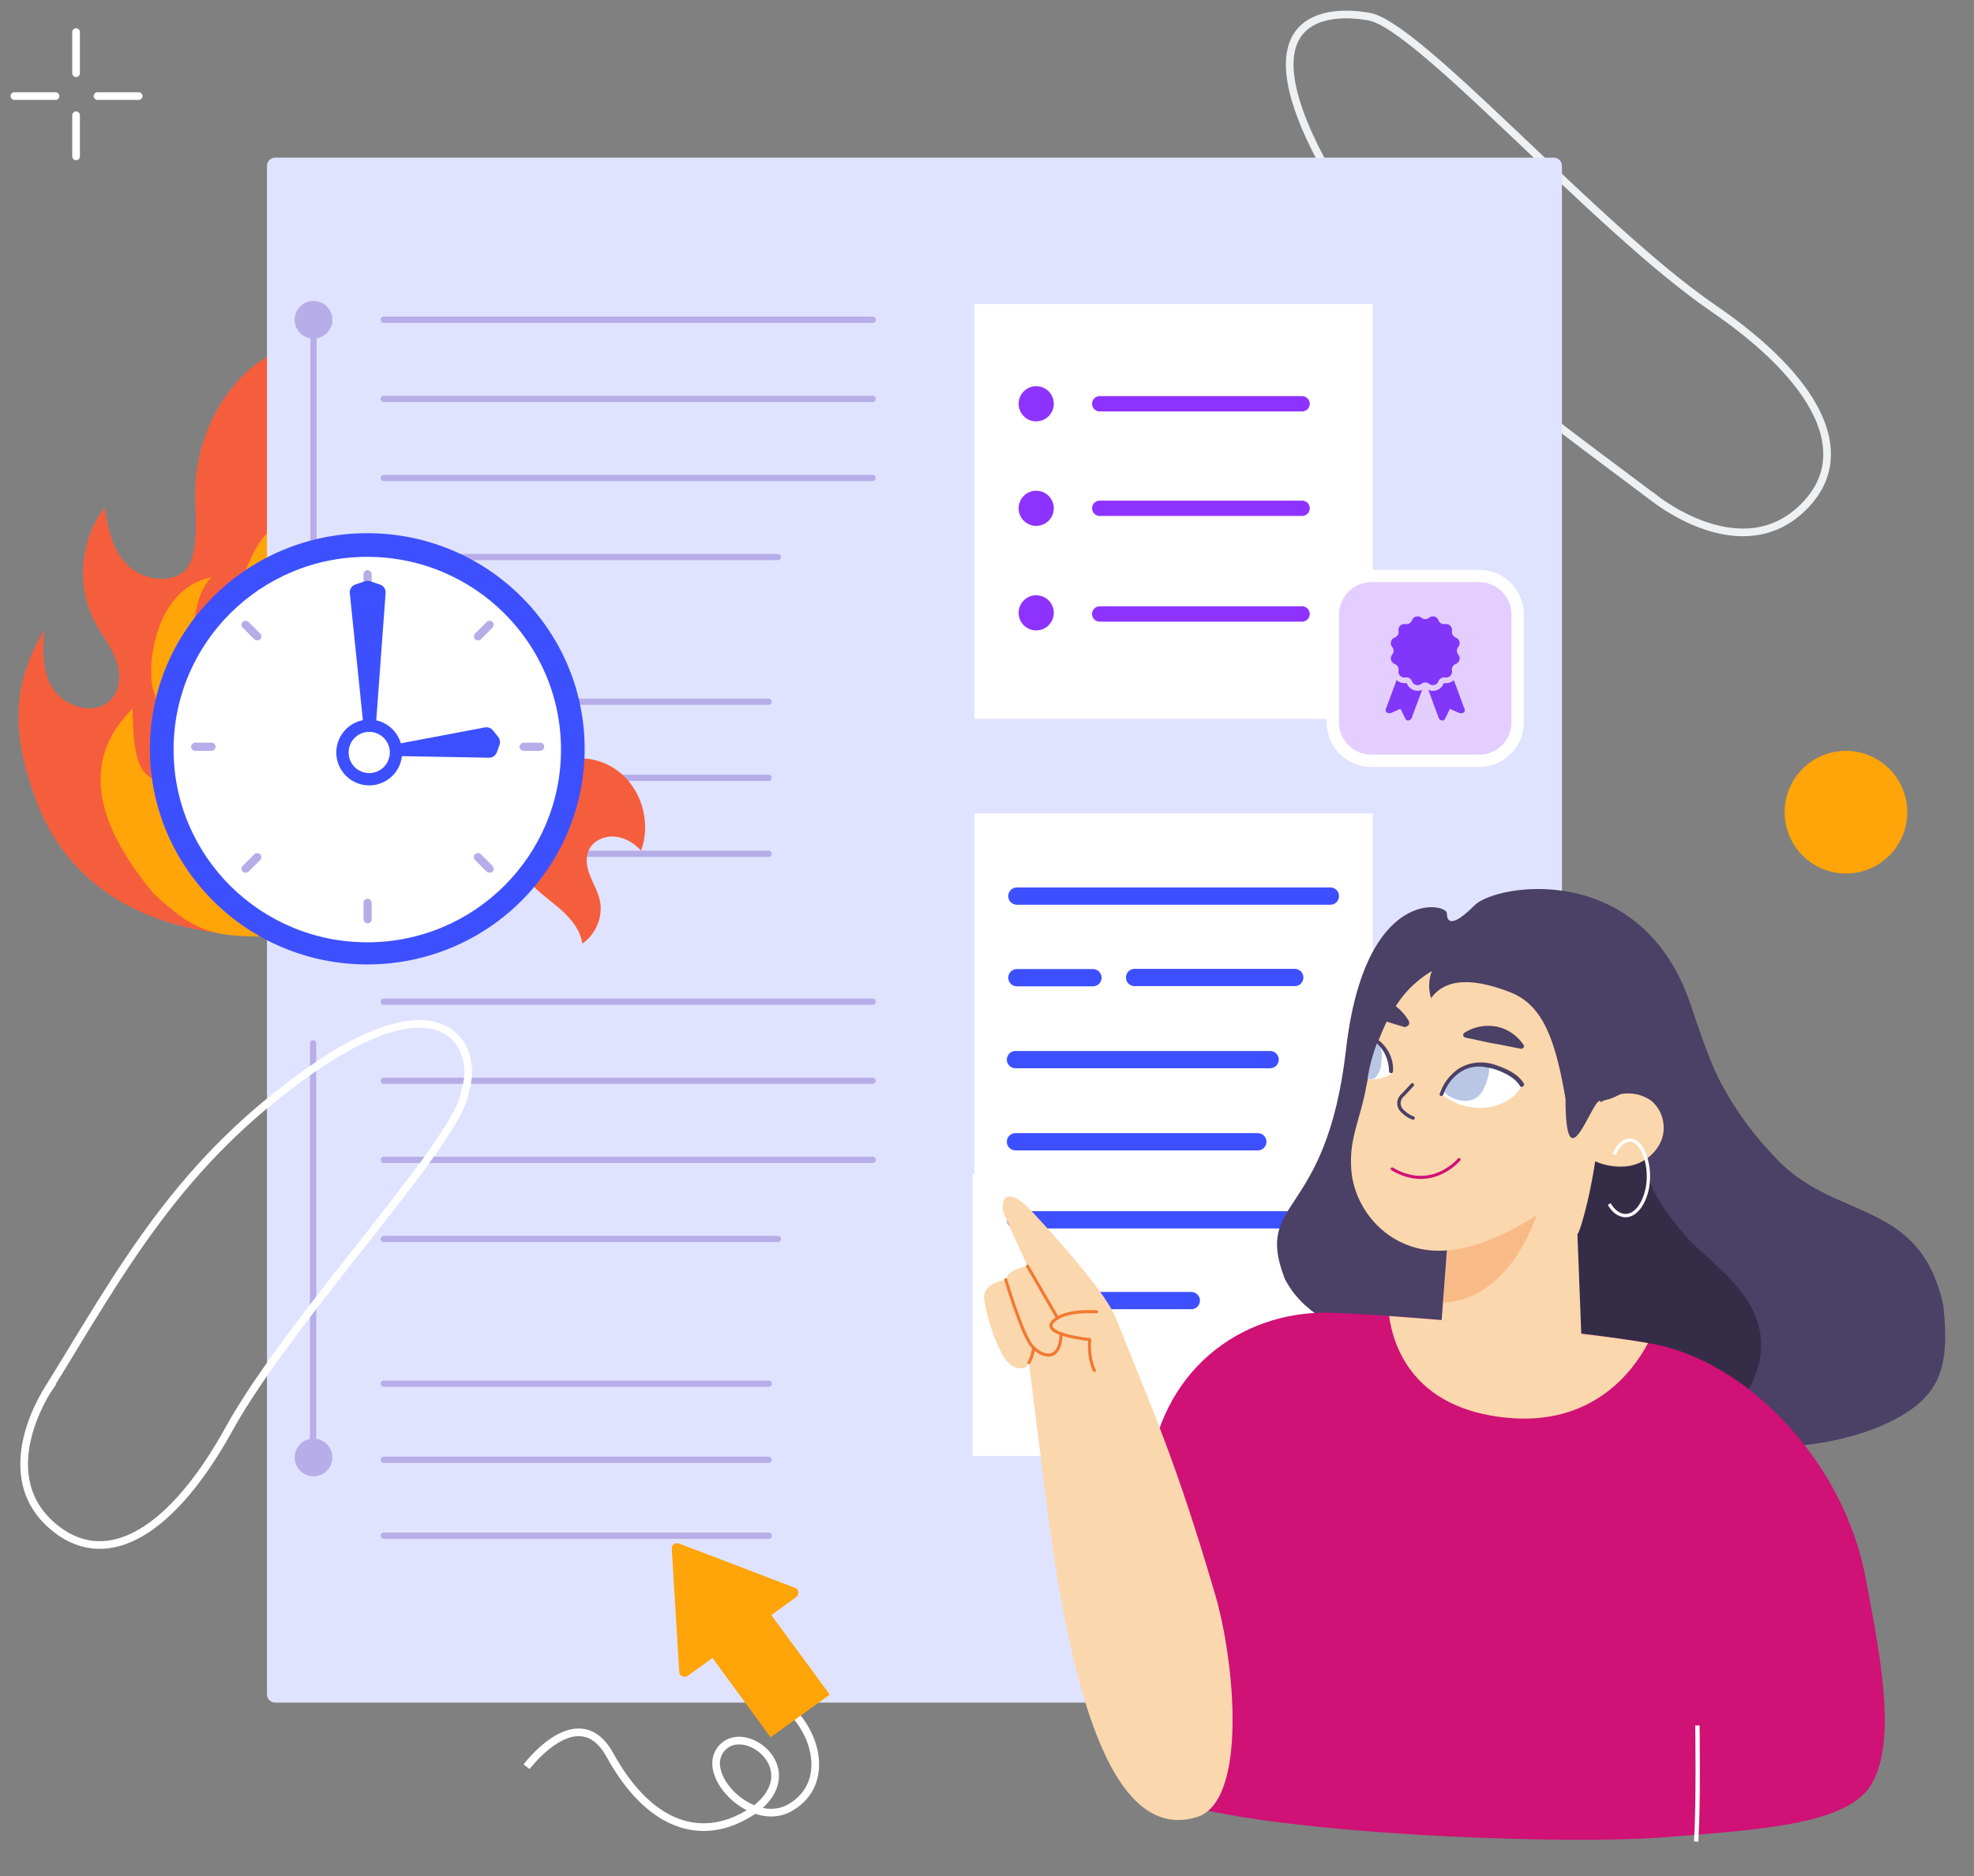 <?xml version="1.0" encoding="UTF-8"?>
<svg xmlns="http://www.w3.org/2000/svg" width="343" height="326" viewBox="0 0 343 326" fill="none">
  <rect x="0" y="0" width="343" height="326" fill="#808080" stroke="none"/>
  <path d="M287.178 86.353C287.178 86.353 302.846 99.316 313.821 87.638C322.176 78.749 315.979 66.077 297.644 53.526C277.465 39.713 246.639 4.473 237.92 2.896C229.201 1.32 215.716 3.636 231.117 30.618C246.518 57.6 266.017 70.357 287.166 86.365L287.178 86.353Z" stroke="#EDF1F3" stroke-width="1.332" stroke-miterlimit="10" stroke-linecap="round"></path>
  <g clip-path="url(#clip0_2232_1464)">
    <path d="M79.992 144.521C75.34 154.346 66.237 162.74 47.318 162.74C20.91 162.74 10.384 150.118 6.249 139.026C1.535 126.378 2.527 118.247 7.709 109.404C7.448 112.833 7.239 116.485 9.074 119.49C10.91 122.495 15.623 124.293 18.593 122.17C20.829 120.572 21.118 117.509 20.279 115.036C19.438 112.564 17.715 110.429 16.495 108.094C13.207 101.805 13.867 93.95 18.167 88.188C18.753 91.664 19.44 95.337 21.963 98C24.484 100.663 29.52 101.669 32.16 99.105C34.678 96.659 33.9 89.231 33.9 86.019C33.9 69.248 47.103 59.256 50.672 61.397C45.676 62.824 46.262 76.373 49.601 80.666C53.227 85.327 56.802 78.054 60.816 82.444C74.862 97.808 52.943 114.634 64.787 119.84C71.306 123.066 77.263 114.766 75.611 106.882C85.249 117.77 86.072 131.683 79.991 144.521H79.992Z" fill="#F55E3D"></path>
    <path d="M69.361 145.776C68.338 151.555 64.253 156.429 59.291 159.299C54.326 162.166 50.433 162.74 45.738 162.74C36.528 162.74 33.543 161.67 26.681 155.247C17.128 143.828 13.56 132.423 23.056 123.131C23.056 130.446 23.901 134.254 26.681 135.354C29.461 136.456 26.532 135.78 27.12 132.765C27.762 129.473 27.866 123.186 26.681 120.058C25.519 116.987 26.263 102.492 36.755 100.293C32.824 104.154 33.153 114.233 34.919 115.761C36.685 117.29 41.851 121.448 42.806 119.284C43.493 117.728 42.812 115.939 42.574 114.249C36.955 107.793 46.459 84.95 52.099 92.086C49.636 93.343 46.592 109.459 48.446 111.551C50.301 113.642 53.008 114.776 54.827 116.901C56.892 119.309 57.545 122.914 56.464 125.928C55.678 128.12 54.047 130.087 54.088 132.423C54.135 135.061 56.779 137.309 59.292 136.854C61.808 136.397 63.548 133.352 62.723 130.855C67.827 133.449 70.385 139.994 69.362 145.773L69.361 145.776Z" fill="#FFA409"></path>
  </g>
  <path d="M269.973 27.395H47.817C47.029 27.395 46.39 28.034 46.39 28.822V294.434C46.39 295.222 47.029 295.861 47.817 295.861H269.973C270.761 295.861 271.4 295.222 271.4 294.434V28.822C271.4 28.034 270.761 27.395 269.973 27.395Z" fill="#E0E3FF"></path>
  <g opacity="0.25">
    <path d="M66.683 55.565H151.631" stroke="#3A0CA3" stroke-width="1.09" stroke-miterlimit="10" stroke-linecap="round"></path>
    <path d="M66.683 69.309H151.631" stroke="#3A0CA3" stroke-width="1.09" stroke-miterlimit="10" stroke-linecap="round"></path>
    <path d="M66.683 83.051H151.631" stroke="#3A0CA3" stroke-width="1.09" stroke-miterlimit="10" stroke-linecap="round"></path>
    <path d="M66.683 96.793H135.168" stroke="#3A0CA3" stroke-width="1.09" stroke-miterlimit="10" stroke-linecap="round"></path>
    <path d="M66.683 121.941H133.563" stroke="#3A0CA3" stroke-width="1.09" stroke-miterlimit="10" stroke-linecap="round"></path>
    <path d="M66.683 135.158H133.563" stroke="#3A0CA3" stroke-width="1.09" stroke-miterlimit="10" stroke-linecap="round"></path>
    <path d="M66.683 148.361H133.563" stroke="#3A0CA3" stroke-width="1.09" stroke-miterlimit="10" stroke-linecap="round"></path>
    <path d="M54.474 55.565V121.941" stroke="#3A0CA3" stroke-width="1.09" stroke-miterlimit="10" stroke-linecap="round"></path>
    <path d="M54.474 58.297C55.983 58.297 57.206 57.074 57.206 55.566C57.206 54.057 55.983 52.834 54.474 52.834C52.965 52.834 51.742 54.057 51.742 55.566C51.742 57.074 52.965 58.297 54.474 58.297Z" fill="#3A0CA3" stroke="#3A0CA3" stroke-width="1.09" stroke-miterlimit="10" stroke-linecap="round"></path>
    <path d="M54.474 124.674C55.983 124.674 57.206 123.451 57.206 121.943C57.206 120.434 55.983 119.211 54.474 119.211C52.965 119.211 51.742 120.434 51.742 121.943C51.742 123.451 52.965 124.674 54.474 124.674Z" fill="#3A0CA3" stroke="#3A0CA3" stroke-width="1.09" stroke-miterlimit="10" stroke-linecap="round"></path>
  </g>
  <g opacity="0.25">
    <path d="M66.683 174.062H151.631" stroke="#3A0CA3" stroke-width="1.09" stroke-miterlimit="10" stroke-linecap="round"></path>
    <path d="M66.683 187.807H151.631" stroke="#3A0CA3" stroke-width="1.09" stroke-miterlimit="10" stroke-linecap="round"></path>
    <path d="M66.683 201.549H151.631" stroke="#3A0CA3" stroke-width="1.09" stroke-miterlimit="10" stroke-linecap="round"></path>
    <path d="M66.683 215.291H135.168" stroke="#3A0CA3" stroke-width="1.09" stroke-miterlimit="10" stroke-linecap="round"></path>
    <path d="M66.683 240.441H133.563" stroke="#3A0CA3" stroke-width="1.09" stroke-miterlimit="10" stroke-linecap="round"></path>
    <path d="M66.683 253.656H133.563" stroke="#3A0CA3" stroke-width="1.09" stroke-miterlimit="10" stroke-linecap="round"></path>
    <path d="M66.683 266.859H133.563" stroke="#3A0CA3" stroke-width="1.09" stroke-miterlimit="10" stroke-linecap="round"></path>
    <path d="M54.405 181.297L54.405 252.665" stroke="#3A0CA3" stroke-width="1.09" stroke-miterlimit="10" stroke-linecap="round"></path>
    <path d="M54.474 255.989C55.983 255.989 57.206 254.766 57.206 253.257C57.206 251.748 55.983 250.525 54.474 250.525C52.965 250.525 51.742 251.748 51.742 253.257C51.742 254.766 52.965 255.989 54.474 255.989Z" fill="#3A0CA3" stroke="#3A0CA3" stroke-width="1.09" stroke-miterlimit="10" stroke-linecap="round"></path>
  </g>
  <path d="M238.536 141.332H169.309V214.842H238.536V141.332Z" fill="white"></path>
  <path d="M176.691 155.709H231.165" stroke="#3D50FF" stroke-width="3" stroke-miterlimit="10" stroke-linecap="round"></path>
  <path d="M176.691 169.893H189.911" stroke="#3D50FF" stroke-width="3" stroke-miterlimit="10" stroke-linecap="round"></path>
  <path d="M197.143 169.854H224.977" stroke="#3D50FF" stroke-width="3" stroke-miterlimit="10" stroke-linecap="round"></path>
  <path d="M176.446 184.127H220.695" stroke="#3D50FF" stroke-width="3" stroke-miterlimit="10" stroke-linecap="round"></path>
  <path d="M176.446 198.4H218.554" stroke="#3D50FF" stroke-width="3" stroke-miterlimit="10" stroke-linecap="round"></path>
  <path d="M239 204H169V253H239V204Z" fill="white"></path>
  <path d="M176.446 211.961H231.4" stroke="#3D50FF" stroke-width="3" stroke-miterlimit="10" stroke-linecap="round"></path>
  <path d="M177 226H207" stroke="#3D50FF" stroke-width="3" stroke-miterlimit="10" stroke-linecap="round"></path>
  <path d="M238.536 52.834H169.309V124.916H238.536V52.834Z" fill="white"></path>
  <path d="M180.05 73.218C181.738 73.218 183.106 71.85 183.106 70.163C183.106 68.475 181.738 67.107 180.05 67.107C178.363 67.107 176.995 68.475 176.995 70.163C176.995 71.85 178.363 73.218 180.05 73.218Z" fill="#8E33FF"></path>
  <path d="M180.05 91.382C181.738 91.382 183.106 90.014 183.106 88.327C183.106 86.639 181.738 85.272 180.05 85.272C178.363 85.272 176.995 86.639 176.995 88.327C176.995 90.014 178.363 91.382 180.05 91.382Z" fill="#8E33FF"></path>
  <path d="M180.05 109.546C181.738 109.546 183.106 108.178 183.106 106.491C183.106 104.803 181.738 103.436 180.05 103.436C178.363 103.436 176.995 104.803 176.995 106.491C176.995 108.178 178.363 109.546 180.05 109.546Z" fill="#8E33FF"></path>
  <path d="M191.085 70.162H226.25" stroke="#8E33FF" stroke-width="2.664" stroke-miterlimit="10" stroke-linecap="round"></path>
  <path d="M191.085 88.326H226.25" stroke="#8E33FF" stroke-width="2.664" stroke-miterlimit="10" stroke-linecap="round"></path>
  <path d="M191.085 106.689H226.25" stroke="#8E33FF" stroke-width="2.664" stroke-miterlimit="10" stroke-linecap="round"></path>
  <path d="M261.123 130.802L261.1 130.817L261.072 130.839C259.947 131.701 258.548 132.209 257.014 132.209H238.284C234.585 132.209 231.591 129.215 231.591 125.516V106.786C231.591 103.086 234.586 100.086 238.284 100.086H257.014C260.712 100.086 263.707 103.086 263.707 106.786V125.516C263.707 127.64 262.723 129.525 261.176 130.759L261.175 130.76L261.159 130.774L261.145 130.785L261.127 130.799L261.123 130.802Z" fill="#E4CEFF" stroke="white" stroke-width="2.141"></path>
  <path d="M248.313 107.34C248.86 106.878 249.698 107.105 249.946 107.78C250.117 108.249 250.6 108.526 251.097 108.441C251.8 108.32 252.418 108.931 252.29 109.634C252.205 110.124 252.482 110.607 252.951 110.785C253.626 111.033 253.846 111.871 253.391 112.418C253.072 112.802 253.072 113.363 253.391 113.746C253.853 114.293 253.626 115.131 252.951 115.38C252.482 115.551 252.205 116.034 252.29 116.531C252.411 117.234 251.8 117.852 251.097 117.724C250.607 117.639 250.124 117.916 249.946 118.385C249.698 119.059 248.86 119.28 248.313 118.825C247.929 118.505 247.368 118.505 246.985 118.825C246.438 119.287 245.6 119.059 245.351 118.385C245.18 117.916 244.697 117.639 244.2 117.724C243.497 117.845 242.879 117.234 243.007 116.531C243.092 116.041 242.815 115.558 242.346 115.38C241.672 115.131 241.452 114.293 241.906 113.746C242.226 113.363 242.226 112.802 241.906 112.418C241.444 111.871 241.672 111.033 242.346 110.785C242.815 110.614 243.092 110.131 243.007 109.634C242.886 108.931 243.497 108.313 244.2 108.441C244.69 108.526 245.173 108.249 245.351 107.78C245.6 107.105 246.438 106.885 246.985 107.34C247.368 107.659 247.929 107.659 248.313 107.34Z" fill="#8137FA"></path>
  <path d="M247.106 119.882C246.502 121.502 245.905 123.128 245.301 124.748C245.138 125.195 244.435 125.408 244.193 124.89C243.909 124.315 243.639 123.739 243.355 123.164C242.808 123.405 242.254 123.647 241.707 123.888C241.572 123.945 241.445 123.959 241.324 123.931C241.011 123.903 240.727 123.675 240.777 123.327C240.763 123.199 240.798 123.079 240.891 122.972C241.026 122.617 241.153 122.269 241.288 121.914C241.75 120.671 242.205 119.421 242.666 118.178C243.036 118.519 243.519 118.71 244.023 118.71C244.137 118.71 244.25 118.696 244.378 118.682C244.392 118.682 244.421 118.696 244.428 118.718C244.719 119.506 245.479 120.039 246.324 120.039C246.594 120.039 246.857 119.982 247.106 119.875V119.882Z" fill="#8137FA"></path>
  <path d="M254.514 123.337C254.571 123.685 254.287 123.912 253.967 123.941C253.846 123.962 253.718 123.955 253.583 123.898C253.037 123.65 252.482 123.408 251.936 123.174C251.659 123.749 251.382 124.331 251.097 124.9C250.849 125.418 250.153 125.205 249.989 124.758C249.826 124.331 249.677 123.898 249.514 123.472C249.073 122.272 248.633 121.085 248.192 119.885C248.441 119.992 248.704 120.048 248.974 120.048C249.819 120.048 250.579 119.516 250.863 118.727C250.877 118.699 250.899 118.692 250.92 118.692C251.034 118.706 251.154 118.72 251.268 118.72C251.772 118.72 252.255 118.528 252.625 118.188C253.214 119.786 253.804 121.384 254.393 122.982C254.485 123.088 254.521 123.209 254.507 123.337H254.514Z" fill="#8137FA"></path>
  <path d="M271.412 234.785C247.473 235.547 229.079 233.671 223.23 222.182C217.795 208.018 230.446 212.228 233.883 182.368C237.161 153.881 251.407 156.97 251.407 158.686C251.407 160.402 252.438 161.088 256.218 157.313C259.998 153.538 285.274 149.419 293.756 174.544C294.953 178.088 296.85 183.82 298.53 187.207C301.454 193.036 305.091 197.729 309.333 202.034C319.544 212.084 333.635 208.65 337.659 226.754C338.843 237.458 337.151 242.44 329.296 246.613C323.109 249.89 314.106 251.729 306.022 251.39C293.466 251.426 278.313 234.616 271.424 234.809L271.412 234.785Z" fill="#4B4065"></path>
  <path d="M287.629 199.024C285.732 199.786 283.327 201.298 281.249 201.491C279.484 201.745 277.962 201.237 276.258 201.612C272.596 202.434 269.37 204.454 266.965 207.248C263.485 211.106 261.588 215.98 260.077 220.854C258.434 226.042 257.418 231.859 260.077 236.479C262.095 239.829 265.708 241.922 269.43 242.804C280.052 245.393 301.103 250.968 304.958 239.007C309.828 226.356 296.487 219.463 292.379 214.202C289.466 210.537 283.279 203.257 287.762 198.758" fill="#352D47"></path>
  <path d="M237.624 228.425C237.624 228.425 233.274 228.147 231.014 228.098C215.606 227.796 201.311 238.124 199.498 257.233C199.498 257.233 195.353 300.481 197.697 309.189C200.042 317.897 267.835 320.884 288.983 319.275C307.182 317.885 321.175 316.832 325.199 310.011C329.876 302.078 326.287 285.751 324.233 274.527C320.426 253.653 303.254 236.371 286.952 233.48C270.651 230.59 237.624 228.413 237.624 228.413V228.425Z" fill="#D01176"></path>
  <path d="M252.742 166.237C255.401 165.221 258.494 165.294 261.153 166.358C263.364 167.241 265.261 168.946 266.337 171.171C267.666 174.013 267.219 177.182 266.53 180.157C265.708 183.326 264.573 186.93 266.216 190.086C267.606 192.747 270.518 194.392 273.551 194.198C274.252 194.198 274.119 195.142 273.551 195.142C270.325 195.335 267.171 193.618 265.527 190.836C262.047 184.825 268.053 178.186 265.648 171.982C263.751 166.987 257.624 165.148 252.935 166.987C252.367 167.301 252.114 166.285 252.742 166.225V166.237Z" fill="#F55E3D"></path>
  <path d="M250.494 229.439L251.424 217.272C242.603 218.063 236.062 211.615 234.914 204.334C234.092 198.203 236.343 194.838 237.419 188.694C238.361 183.82 239.823 178.825 242.603 174.713C245.261 170.541 249.551 167.565 254.554 166.489C291.291 159.849 274.086 217.376 274.086 214.287L274.774 232.135" fill="#FBD7AD"></path>
  <path d="M274.929 200.416C277.019 202.121 279.738 202.883 282.385 202.69C285.043 202.496 287.448 200.851 288.584 198.384C289.66 195.917 288.959 192.942 286.88 191.237C284.862 189.846 282.397 189.652 280.173 190.535C278.083 191.418 276.065 192.627 274.361 194.272" fill="#FBD7AD"></path>
  <path d="M257.853 192.503C260.512 192.31 263.352 190.979 264.427 188.585C262.59 186.117 259.617 184.848 256.584 185.235C253.672 185.682 251.34 187.254 250.458 190.108C252.548 191.814 255.134 192.636 257.853 192.515V192.503Z" fill="white"></path>
  <path d="M253.684 186.239C255.134 185.416 257.032 184.594 258.675 185.102C259.05 186.239 258.107 189.589 256.657 190.665C254.566 192.189 251.412 190.544 251.026 189.782C251.026 189.722 250.905 189.722 250.905 189.589C250.53 188.512 253.056 186.613 253.684 186.239Z" fill="#B9C6E4"></path>
  <path d="M250.204 189.966C250.772 188.321 251.787 186.93 253.237 185.854C255.256 184.463 257.854 184.269 260.126 185.152C261.829 185.721 263.86 186.676 264.802 188.321C264.995 188.696 264.295 189.083 264.101 188.696C263.654 187.934 262.905 187.305 262.011 186.797C260.875 186.168 259.606 185.66 258.277 185.467C256.947 185.152 255.437 185.346 254.168 186.035C252.524 186.978 251.389 188.442 250.821 190.147C250.627 190.655 249.938 190.462 250.192 189.954L250.204 189.966Z" fill="#4B4065"></path>
  <path d="M254.627 179.915C256.27 178.839 258.168 178.464 260.005 178.839C261.841 179.214 263.352 180.29 264.427 181.814C260.947 181.185 258.107 180.616 254.627 179.915Z" fill="#4B4065"></path>
  <path d="M259.436 181.306C260.959 181.56 262.602 181.935 264.306 182.249C264.427 182.249 264.499 182.249 264.62 182.128C264.874 181.935 264.874 181.754 264.741 181.56C263.605 179.915 261.962 178.778 260.064 178.391C258.167 178.016 256.076 178.391 254.433 179.468C254.373 179.589 254.24 179.661 254.24 179.782C254.179 179.976 254.36 180.157 254.554 180.29C256.258 180.605 257.974 181.052 259.424 181.306H259.436ZM263.291 181.246L259.436 180.484L255.702 179.722C257.031 179.093 258.481 178.899 259.81 179.214L260.125 179.335C261.454 179.649 262.59 180.278 263.291 181.233V181.246Z" fill="#4B4065"></path>
  <path d="M245.528 194.27C244.96 194.077 244.331 193.702 243.824 193.194C243.256 192.747 242.942 191.997 243.123 191.295C243.183 190.92 243.497 190.473 243.884 190.158L245.407 188.514" stroke="#4B4065" stroke-width="0.594" stroke-linecap="round" stroke-linejoin="round"></path>
  <path d="M244.258 177.508V177.823C244.258 178.016 244.065 178.27 243.884 178.137L241.044 177.254C241.358 176.492 241.745 175.73 242.119 175.041C243.074 175.742 243.823 176.565 244.27 177.508H244.258Z" fill="#4B4065"></path>
  <path d="M244.452 178.331C244.899 178.137 244.959 177.762 244.766 177.375C244.198 176.359 243.316 175.416 242.361 174.715C242.24 174.594 242.168 174.594 242.047 174.594C241.854 174.594 241.854 174.654 241.733 174.787C241.358 175.549 240.971 176.311 240.657 177V177.315C240.778 177.375 240.851 177.508 240.971 177.508C241.793 177.823 242.736 178.077 243.811 178.391C244.005 178.512 244.186 178.512 244.44 178.331H244.452ZM242.361 175.61C242.99 176.178 243.557 176.88 244.065 177.629L241.66 176.928C241.854 176.48 242.035 176.106 242.361 175.598V175.61Z" fill="#4B4065"></path>
  <path d="M241.733 186.614C240.597 187.316 239.135 187.691 237.817 187.497V187.304C238.192 185.211 238.76 183.192 239.34 181.172C240.79 182.623 241.684 184.522 241.745 186.614H241.733Z" fill="white"></path>
  <path d="M237.624 187.437C237.938 185.344 238.506 183.264 239.268 181.232C239.328 181.232 239.521 181.426 239.642 181.426C240.15 182.381 240.21 183.518 240.017 184.595C240.017 185.671 239.57 186.614 238.881 187.376C238.506 187.497 238.12 187.57 237.612 187.437H237.624Z" fill="#B9C6E4"></path>
  <path d="M239.268 180.917C239.388 180.796 239.642 180.796 239.775 180.917C241.298 182.247 242.18 184.146 242.047 186.166C242.047 186.287 241.926 186.48 241.733 186.48C241.539 186.48 241.358 186.359 241.358 186.166C241.358 184.327 240.597 182.501 239.268 181.352C239.147 181.231 239.147 180.977 239.268 180.905V180.917Z" fill="#4B4065"></path>
  <path opacity="0.3" d="M250.735 226.357C262.554 225.789 266.965 211.203 266.965 211.203C266.965 211.203 258.759 216.718 251.533 217.286L250.735 226.357Z" fill="#F27932"></path>
  <path d="M275.871 165.04C273.213 163.456 271.134 161.823 267.968 161.823C254.349 158.921 246.597 166.925 248.658 173.446C251.407 169.671 256.562 170.152 262.403 172.416C268.245 174.68 270.307 180.996 272.025 190.922C272.025 206.051 276.512 191.393 277.962 191.297C278.53 191.297 279.231 191.103 279.799 190.922C284.475 189.277 286.433 185.286 286.119 180.291C285.805 174.788 282.892 169.467 275.871 165.04Z" fill="#4B4065"></path>
  <path d="M253.519 201.496C253.519 201.496 248.806 207.201 241.909 203.123" stroke="#D01176" stroke-width="0.534" stroke-linecap="round" stroke-linejoin="round"></path>
  <path d="M286.36 233.382C283.834 238.172 276.85 247.774 261.95 246.371C245.636 244.847 242.107 234.035 241.37 228.678C250.349 229.331 273.309 231.133 286.36 233.382Z" fill="#FBD7AD"></path>
  <path d="M211.123 276.994C214.627 288.931 216.778 313.01 207.981 315.744C192.573 320.521 185.927 291.314 182.181 263.872L178.773 236.794C178.773 236.794 178.362 238.632 175.8 237.289C173.613 236.141 171.124 228.086 171.003 225.461C170.882 222.837 174.773 222.39 174.773 222.39C175.16 220.394 178.555 220.031 178.555 220.031C178.555 220.031 175.329 212.98 174.507 211.082C173.685 209.183 174.338 205.119 179.583 210.803C186.253 218.036 192.356 225.256 193.842 228.945C200.404 245.308 204.464 254.257 211.123 277.006V276.994Z" fill="#FBD7AD"></path>
  <path d="M190.519 227.951C190.519 227.951 184.816 227.492 182.894 229.717C180.973 231.942 189.347 232.777 189.347 232.777C189.347 232.777 188.985 235.667 190.157 238.147" stroke="#F27932" stroke-width="0.534" stroke-linecap="round" stroke-linejoin="round"></path>
  <path d="M178.544 220.018L183.764 229.028" stroke="#F27932" stroke-width="0.534" stroke-linecap="round" stroke-linejoin="round"></path>
  <path d="M174.761 222.377C174.761 222.377 177.613 231.955 179.305 233.89C180.997 235.826 184.235 236.829 184.38 231.762" stroke="#F27932" stroke-width="0.534" stroke-linecap="round" stroke-linejoin="round"></path>
  <path d="M178.773 236.78C178.773 236.78 179.474 235.643 179.583 234.168" stroke="#F27932" stroke-width="0.534" stroke-linecap="round" stroke-linejoin="round"></path>
  <path d="M294.94 299.826C294.94 299.826 295.157 313.105 294.722 319.999" stroke="white" stroke-width="0.755" stroke-miterlimit="10"></path>
  <path d="M280.48 200.608C281.358 198.4 283.106 197.503 284.401 198.568C285.696 199.634 286.56 202.309 286.414 205.002C286.269 207.694 285.136 210.049 283.692 210.884C282.247 211.719 280.644 211.002 279.613 209.216" stroke="white" stroke-width="0.578" stroke-miterlimit="10"></path>
  <path d="M108.361 134.811C108.276 134.729 108.189 134.65 108.102 134.572C102.98 129.972 94.817 131.205 90.994 136.944C90.159 138.196 89.528 139.573 89.15 141.02C88.024 145.336 89.197 150.146 92.185 153.475C93.758 155.225 95.759 156.552 97.518 158.124C99.278 159.695 100.858 161.651 101.183 163.967C103.584 162.328 104.84 159.221 104.225 156.435C103.894 154.941 103.093 153.597 102.531 152.173C101.968 150.75 101.655 149.106 102.308 147.713C103.058 146.111 104.987 145.233 106.776 145.368C108.565 145.506 110.186 146.507 111.393 147.799C113.017 143.367 111.782 138.082 108.361 134.812L108.361 134.811Z" fill="#F55E3D"></path>
  <path d="M101.083 130.119C101.083 150.53 84.402 167.084 63.818 167.084C43.233 167.084 26.553 150.53 26.553 130.119C26.553 109.707 43.233 93.154 63.818 93.154C84.402 93.154 101.083 109.707 101.083 130.119Z" fill="#3D50FF" stroke="#3D50FF" stroke-width="1.007"></path>
  <path d="M97.98 130.251C97.98 149.023 82.687 164.245 63.818 164.245C44.948 164.245 29.656 149.023 29.656 130.251C29.656 111.479 44.948 96.257 63.818 96.257C82.687 96.257 97.98 111.479 97.98 130.251Z" fill="white" stroke="#3D50FF" stroke-width="1.007"></path>
  <rect x="63.161" y="156.17" width="1.427" height="4.282" rx="0.714" fill="#B6ADE8"></rect>
  <rect x="63.161" y="99.074" width="1.427" height="4.282" rx="0.714" fill="#B6ADE8"></rect>
  <rect x="37.468" y="129.049" width="1.427" height="4.282" rx="0.714" transform="rotate(90 37.468 129.049)" fill="#B6ADE8"></rect>
  <rect x="94.564" y="129.049" width="1.427" height="4.282" rx="0.714" transform="rotate(90 94.564 129.049)" fill="#B6ADE8"></rect>
  <rect x="45.708" y="110.588" width="1.427" height="4.282" rx="0.714" transform="rotate(135 45.708 110.588)" fill="#B6ADE8"></rect>
  <rect x="86.08" y="150.959" width="1.427" height="4.282" rx="0.714" transform="rotate(135 86.08 150.959)" fill="#B6ADE8"></rect>
  <rect width="1.427" height="4.282" rx="0.714" transform="matrix(0.707 0.707 0.707 -0.707 82.042 110.588)" fill="#B6ADE8"></rect>
  <rect width="1.427" height="4.282" rx="0.714" transform="matrix(0.707 0.707 0.707 -0.707 41.67 150.959)" fill="#B6ADE8"></rect>
  <path d="M61.136 103.03C61.084 102.531 61.386 102.063 61.862 101.905L63.536 101.346C63.756 101.273 63.994 101.273 64.213 101.346L65.92 101.915C66.385 102.07 66.685 102.521 66.649 103.009L64.971 125.836H63.483L61.136 103.03Z" fill="#3D50FF" stroke="#3D50FF" stroke-width="0.714"></path>
  <path d="M84.334 126.745C84.725 126.671 85.125 126.82 85.372 127.131L86.293 128.292C86.525 128.585 86.588 128.976 86.46 129.326L85.99 130.607C85.834 131.035 85.422 131.317 84.966 131.309L68.026 131.003C67.72 130.997 67.471 130.754 67.458 130.447C67.445 130.16 67.646 129.907 67.929 129.853L84.334 126.745Z" fill="#3D50FF" stroke="#3D50FF" stroke-width="0.714"></path>
  <path d="M68.805 130.755C68.805 133.323 66.723 135.406 64.154 135.406C61.586 135.406 59.503 133.323 59.503 130.755C59.503 128.186 61.586 126.104 64.154 126.104C66.723 126.104 68.805 128.186 68.805 130.755Z" fill="white" stroke="#3D50FF" stroke-width="2.141"></path>
  <path d="M13.221 5.58V12.721" stroke="white" stroke-width="1.332" stroke-miterlimit="10" stroke-linecap="round"></path>
  <path d="M13.221 27.182V20.029" stroke="white" stroke-width="1.332" stroke-miterlimit="10" stroke-linecap="round"></path>
  <path d="M2.498 16.697H9.65" stroke="white" stroke-width="1.332" stroke-miterlimit="10" stroke-linecap="round"></path>
  <path d="M24.1 16.697H16.947" stroke="white" stroke-width="1.332" stroke-miterlimit="10" stroke-linecap="round"></path>
  <path d="M91.5 306.999C91.5 306.999 100.5 295 106 305C112.766 317.302 122.195 320.774 131.365 314.29C139.771 307.637 130.08 299.775 125.855 303.352C120.779 307.654 130.387 317.872 137.117 314.2C143.847 310.528 142.46 301.918 137.104 296.873" stroke="white" stroke-width="1.332" stroke-miterlimit="10"></path>
  <path d="M134.03 280.655L144.185 294.467L133.89 301.882L123.81 288.111L119.513 291.185C119.373 291.269 119.233 291.354 119.024 291.357C118.489 291.396 118.038 290.984 118.02 290.472L116.726 269.12C116.753 268.974 116.743 268.876 116.794 268.748C116.924 268.263 117.495 268.024 117.975 268.209L128.172 272.095L138.105 275.906C138.293 275.941 138.437 276.063 138.523 276.202C138.838 276.604 138.739 277.217 138.335 277.528L134.016 280.653L134.03 280.655Z" fill="#FFA409"></path>
  <path d="M320.753 151.787C326.638 151.787 331.409 147.016 331.409 141.131C331.409 135.246 326.638 130.475 320.753 130.475C314.868 130.475 310.097 135.246 310.097 141.131C310.097 147.016 314.868 151.787 320.753 151.787Z" fill="#FFA409"></path>
  <path d="M8.442 241.291C8.442 241.291 -2.005 256.644 9.859 265.769C18.89 272.724 29.997 266.057 39.803 248.301C50.594 228.752 80.141 197.793 80.756 189.698C83.382 182.694 77.9 169.436 54.46 185.64C31.031 201.843 21.157 220.69 8.43 241.292L8.442 241.291Z" stroke="white" stroke-width="1.332" stroke-miterlimit="10" stroke-linecap="round"></path>
  <defs>
    <clipPath id="clip0_2232_1464">
      <rect width="80.647" height="114.19" fill="white" transform="translate(3.211 48.551)"></rect>
    </clipPath>
  </defs>
</svg>
